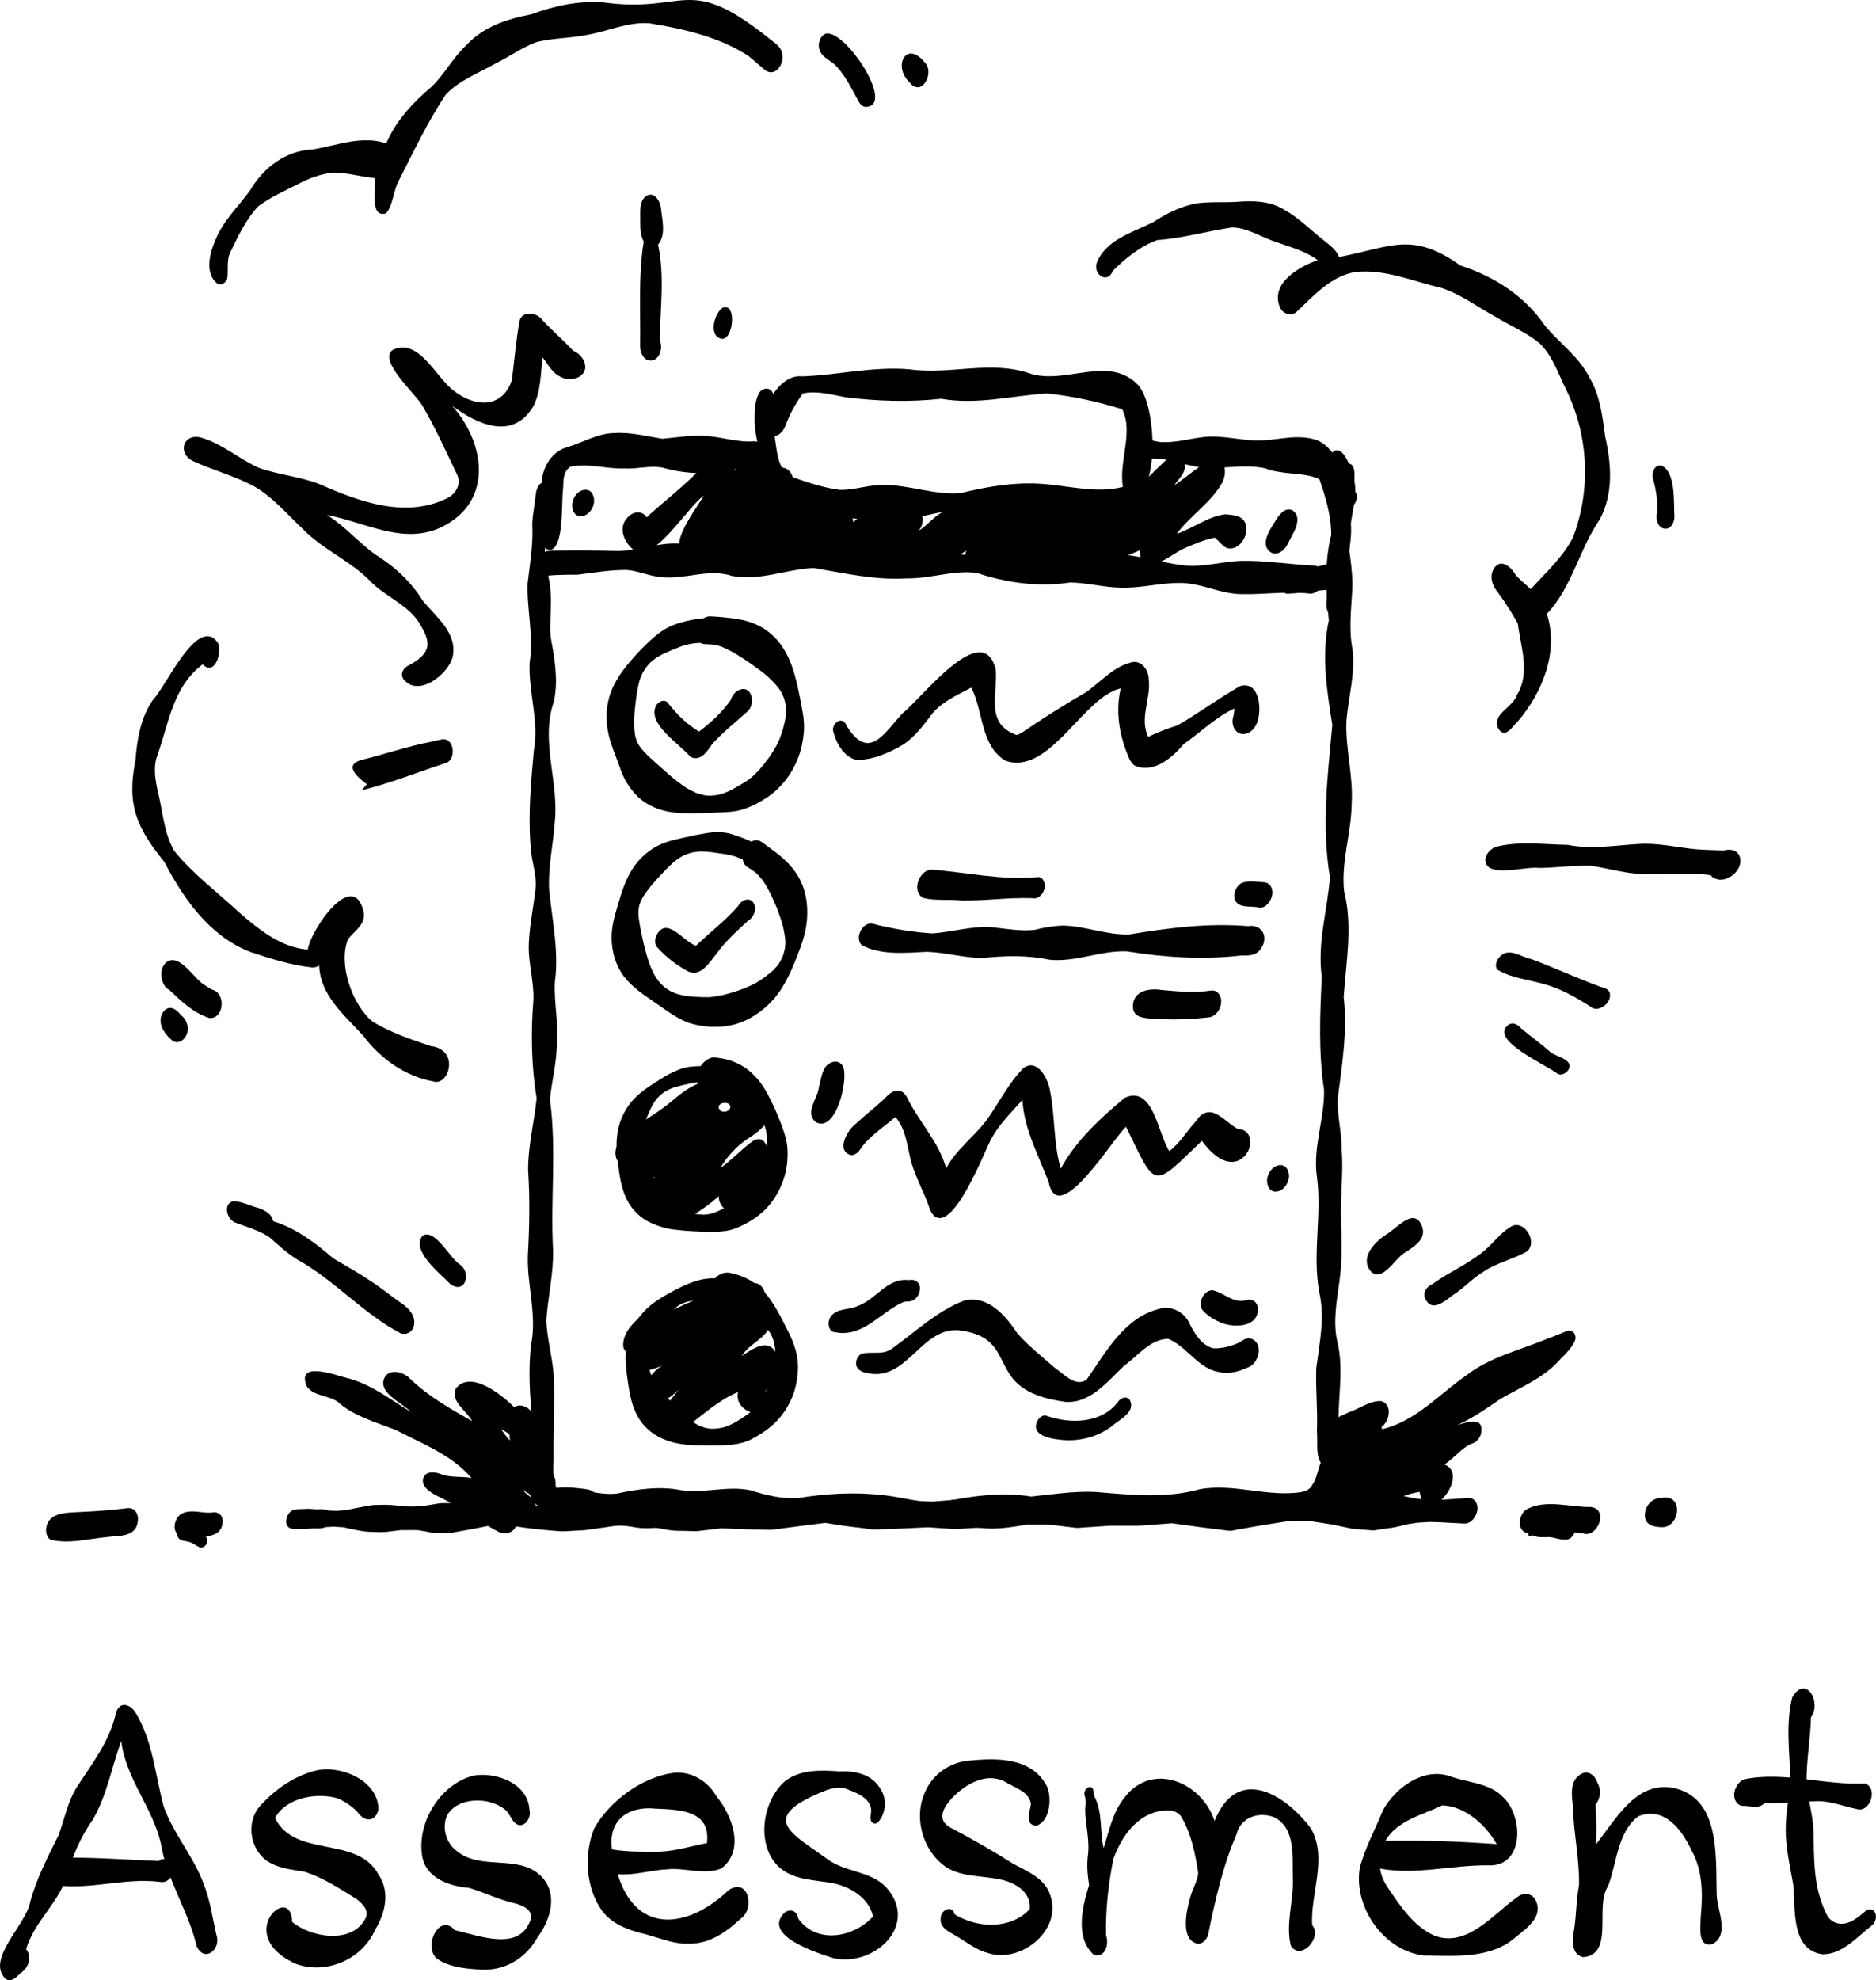 <?xml version="1.0" encoding="UTF-8"?>
<svg id="Layer_2" data-name="Layer 2" xmlns="http://www.w3.org/2000/svg" viewBox="0 0 204.55 215.87">
  <g id="Layer_2-2" data-name="Layer 2">
    <g id="_02_Icon" data-name=" 02 Icon">
      <g>
        <g>
          <path d="M63.79,166.59c-5.91.25-5.88-7.17-5.76-11.44-.23-2.87-.47-5.72-.12-8.59.64-3.21-.43-6.37-.36-9.59.18-3.16.24-6.29.03-9.45,0-2.62.66-5.19.93-7.78-.57-3.53-.65-7.17-.35-10.75.07-2.12-.63-4.18-.49-6.3.09-1.94.5-3.86.72-5.78.17-1.6-.49-3.12-.54-4.7-.28-3.48.05-7.1.36-10.41.59-3.21-.61-6.34-.46-9.55.46-2.91-.32-5.77-.22-8.68.24-1.97.56-3.92.52-5.92-.08-1.08.18-2.14.3-3.21.08-.67.11-1.62.87-1.87.79-.22,1.2.93,1.02,1.56-.19,1.96-.7,3.87-.84,5.84-.05,1.6.59,3.1.64,4.69.12,1.59-.14,3.19,0,4.79.43,2.32.84,4.62.37,6.97-1.56,4.42.61,8.86.06,13.36-.17,2.4-.72,4.77-.6,7.18.34,3.37,1.09,6.85.63,10.06-.12,2.3.44,4.58.21,6.89-.03,2.01-.55,3.95-.75,5.93.75,5.64.04,10.8.34,16.4.07,2.57-.56,5.1-.73,7.64.05,2.09.7,4.12.81,6.21.1,2.96-.06,5.91-.02,8.87-.02,1.07-.14,2.27.32,3.24,1.12-.15,2.22,0,3.34.15,2.08.32,2,4.38-.24,4.26v-.02Z"/>
          <path d="M135.56,64.77c-2.42.05-4.58-1.26-7-1.22-2.15,0-4.24.59-6.4.51-1.84-.03-3.64-.54-5.47-.56-3.49.52-6.88.05-10.21-1.05-2.57-.32-5.04.65-7.62.6-3.43.22-6.79-.57-10.14-1.13-2.98.13-5.87,1.44-8.89.87-2.55-.85-5.06.39-7.64.13-1.31-.07-2.65-.72-3.92-.79-1.78,0-3.54.3-5.3.52-1.37,0-2.76,0-4.07.21-.6-.09-.87-.76-.74-1.3.17-1.12,1.32-1.62,2.34-1.54,2.25-.03,4.49-.03,6.74.04,1.69.03,3.27-.53,4.92-.71,2.04-.32,4.07.23,6.1.06,3.62-1.1,7.17-.02,10.76.59,3.89-.23,7.79-1.11,11.7-.31,1.57.07,3.04.75,4.61.8,2.1.11,4.08-.71,6.18-.68,3-.04,5.89.91,8.91.62,3.16-.24,6.12,1.03,9.23,1.25,1.89.06,3.71-.46,5.6-.54,2.72-.07,5.42.41,8.13.52,1.61.31.93,3.17-.59,3.05-2.41-.28-4.81.1-7.22.06h-.01Z"/>
          <path d="M59.94,59.94c-1-.07-.95-1.35-.91-2.09.11-1.48-.04-2.95.08-4.42-.29-1.92.78-4.12,2.69-4.67,1.74-.5,3.34-1.53,5.2-1.55,1.76-.11,3.49.34,5.21.62,1.51-.13,3.01-.4,4.54-.32,1.79.07,3.52.71,5.32.61.78-.11,1.37.51,1.29,1.28-.07,1.77-1.94,1.57-3.22,1.76-2.6.61-5.29.56-7.86-.17-1.38-.29-2.79.17-4.19.08-1.96.07-3.97-.6-5.89-.19-.83.53-.77,1.52-.8,2.4-.23,1.32.18,6.57-1.49,6.68h.05l-.02-.02Z"/>
          <path d="M104.82,53.74c2.87-.71,5.87-1.21,8.85-.99,2.91.21,5.89,1.07,8.76.33-.46-2.86,1.19-5.93-.07-8.47-2.65-.83-5.47-1.44-8.24-1.72-3.85.26-7.62,1.26-11.5.58-3.51.38-6.98.27-10.48-.17-1.51-.29-3.08-.73-4.6-.41-.76,1.06-1.41,2.18-1.85,3.4-.18.56-.63,1.15-1.23,1.27.26,1.54.28,3.77,1.94,4.45,1.67.58,3.39,1.17,5.16,1.39,1.58.04,3.09-.55,4.68-.52,2.87-.07,5.72,1.16,8.58.86h0ZM96.14,56.91c-1.59,0-3.1-.59-4.69-.5-1.97.26-4.14.38-5.8-.91-.94-.78-1.59-1.92-1.93-3.08-.52-2.27-1.36-4.21-1.44-6.48,0-1.01-.02-2.1.45-3.02.33-.68,1.35-.79,1.57.03.72-1.06,1.83-2.08,3.16-1.92,3.97-.14,7.73-1.11,11.71-.77,4.45.63,8.81-1.03,13.14.46,3.89,1.26,8.56-2.09,11.78,1.25,2.02,2.2,2.45,11.76-.86,12.86-1.55.5-3.22.35-4.82.64-3.4.92-6.87,1.18-10.35.66-1.83.04-3.61-.66-5.44-.29-2.16.39-4.27,1.14-6.49,1.09v-.02Z"/>
          <path d="M146.59,55.04c-1.37-2.65-2.93-3.21-5.79-3.43-.97-.1-1.95-.2-2.87-.56-2.05-.43-4.11-.02-6.18-.03-1.96-.05-3.75-.93-5.7-1.04-.96-.03-1.99.26-2.88-.17h0c-.63-.4-.41-1.41.16-1.77,1.1-.62,2.35.17,3.52.16,2.02.04,3.77-.71,5.76-.6,1.43.06,2.82.35,4.09.41,2.34.13,4.74-.87,7.03.03,2.23,1.07,2.53,3.82,4.04,5.57.6.7-.39,2.29-1.18,1.46v-.03Z"/>
          <path d="M144.73,160.08c-1.49-.67-.99-2.69-1.14-4.02.1-2.31-.15-4.62-.07-6.92.36-2.79.96-5.52.32-8.3-.76-4.21.32-8.44-.26-12.64-.43-3.15.84-6.26.79-9.35-.62-4.12-.45-8.21-.25-12.35-.51-3.73.62-7.28.89-10.87-.93-5.54-.25-11.07.26-16.6-.6-3.81-1.21-7.58-.38-11.41-.29-3.13-.53-6.2.26-9.29.02-2.12-.65-4.25-1.34-6.24-.5-.8-1.43-1.25-1.86-2.1-.57-1.19.36-2.61,1.71-1.45,3.25,2.04,2.85,6.33,3.25,9.68.19,1.99.61,3.95.54,5.95-.11,2.2-.41,4.4.02,6.6.34,2.53-.45,5.26-.66,7.73-.15,3.04.76,6.04.57,9.09-.03,3.22-1.18,6.37-.82,9.58.95,3.79.21,7.72-.05,11.51.42,3.7-.18,7.51-.66,11.13-.05,1.85.46,3.68.44,5.54.21,2.64-.18,5.25-.08,7.89.11,2.18.13,4.37-.18,6.54-.29,2.09-.68,4.26-.25,6.33.8,3.09.07,6.24.17,9.37-.08,1.41.85,4.77-1.24,4.62l.02-.02Z"/>
          <path d="M145.51,67.27c-1.41-.37-.7-2.24-.74-3.29.1-2.71.19-5.44,1.05-8.04.17-1.31.17-2.61.21-3.93.02-.49.06-1.05.48-1.38,2.33-.92.47,4.54.62,5.66.24,2.57-.13,5.1-.51,7.63-.31,1,.33,3.19-1.1,3.34h0Z"/>
          <path d="M146.41,62.82c-.36-.18-.28-.65-.16-.96.4-1.65-.35-3.25.01-4.92-.24-2.17-.05-4.55-1.11-6.52-.15-.3-.15-.69,0-.98,1.15-1.32,2.12,1.4,2.3,2.29.73,1.72.05,3.62-.16,5.33.11,1.27-.11,2.54-.31,3.77,0,.48.18,2.19-.59,1.99h.02Z"/>
          <path d="M140.27,64.72c-.62-.19-.85-.97-.72-1.56.31-1.32,2.02-.98,3.04-1.25,1.41.03,4.01-1.5,4.49.53.28,1.5-.77,1.79-2.01,1.84-1.61.06-3.22.42-4.8.44Z"/>
          <path d="M106.97,166.57c-1.62-.14-3.17-.61-4.77-.89-2.2-.09-4.33.7-6.52.74-3.04.14-6.03-.76-9-1.25-2.25-.13-4.3.97-6.51,1.01-1.92.07-3.72-.76-5.64-.77-2.66.39-5.36.49-7.91-.48-1.75-.45-3.54.1-5.27-.25-1.26-.02-1.57-1.38-.58-2.12.31-.24,1.02-.11,1.32-.13,1.74-.07,3.43.59,5.18.38,2.24-.48,4.68-.83,6.95-.37,2.54.4,5.09-.53,7.62.02,1.69.53,3.37.95,5.17.85,3.07-.51,6.24-.68,9.34-.32,2.07.23,4.1.87,6.19.78,3.27-.66,6.56-1.17,9.89-.63,2.34-.24,4.68-.62,7.04-.5,3.81.31,7.61.74,11.35-.3,3.76-.69,7.48.94,11.25.28.42-.13.84-.35,1.02-.76.84-1.14.55-3.22,2.16-3.58,1.8.04,1.05,2.6.78,3.72-.79,2.93-3.54,4.12-6.37,3.81-3.43-.02-6.87.22-10.23-.67-4.01-.9-8,.66-12,.97-1.8.08-3.6.1-5.4.08-1.67.27-3.37.58-5.06.37h0Z"/>
          <path d="M69.22,166.49c-2.2-.46-4.38.07-6.6.07-1.15.25-2.07-.34-1.34-1.52.53-.72,1.49-.54,2.26-.53,1.06,0,2.12-.07,3.16.17,2.89-.52,5.6-1.04,8.55-.82,1.07.1,3.33-.92,3.3.83-.13,1.73-2.15,1.24-3.36,1.4-1.98.15-3.99.74-5.98.4h.01Z"/>
          <path d="M93.9,62.07c-.06-.21-.1-.41-.09-.62-1.23,1.01-2.88.68-2.65-1.15-1.02.34-3.3,2.76-3.63.62-.84.53-1.28.87-2.01,1.29-.91.47-1.83-.37-1.74-1.33-.63.41-1.21.9-1.84,1.29-1.04.49-1.86-.67-1.52-1.63-1.42,1.3-2.69.8-2.04-1.17-.85.73-2.58,2.92-3.33.97-2.79-.29,1.09-5.17,1.69-6.31-1.71,1.15-5.34,7.24-7.49,6.04-1.17-.83-1.96-2.55-.78-3.7.54-.6,1.57-.77,2.03.03,1.96-1.81,4.1-3.4,5.93-5.35,1.07-1.3,3.66-2.38,3.66.22,1.15-1.1,4.01-2.49,4.08.15,1.38-1.17,2.7.18,2.2,1.71.15,0,.31.03.47.06.73.14,1.04.87,1.06,1.56,1.21-.79,3.18-.34,2.4,1.39,1-.73,2.68-.79,2.73.79,1.1-.92,3.66-3.2,4.31-.73.72-.27,1.52-.23,2.26-.43,1.29-.25,1.22,1.51.5,2.12,1.31-.7,2.72-3.09,4.34-1.98.46-.29,1.04-.75,1.58-.41.47.31.14,1.09-.26,1.29-.36.16-.75.22-1.09.44-.41,1.17-1.84,1.45-2.65,2.31-.61.65-2.2,1.62-2.41.15-1.32.74-2.45,1.69-3.72,2.49-.55.57-1.67.92-1.96-.1h-.03Z"/>
          <path d="M99.46,61.92c-1.51-1.77,1.44-3.25,2.54-4.31,1.13-.63,3.32-3.83,4.58-2.61.78-.72,2.45-1.23,2.73.2.91-.37,1.81-1.6,2.85-.97.66.42.75,1.35.49,2.06,1.59-.62,3.06-1.5,4.56-2.31.85-.61,1.9.19,1.82,1.17.96-.56,1.91-1.13,2.85-1.71.54-.33,1.26-.28,1.57.33,1.2-1.19,2.39-2.41,3.63-3.56.36-.33.72-.52,1.21-.51.48,0,.8.43.87.87.21.97-.66,1.61-1.12,2.34,1.31-.89,2.41-1.92,3.79-2.66,1.72-.65,2.05,1.07,1.46,2.32-1.2,2.21-3.49,3.6-4.98,5.62,1.8-.6,3.46-1.94,5.32-2.12.82.07,1.92.13,2.19,1.07.28.95-.23,2.09-1.11,2.52-.37.17-.86.2-1.19-.06-.4-.29-.68-.68-1.06-.99-1.14.21-2.23.7-3.3,1.15-1.49.62-4.78,3.69-4.89.23-.84.36-1.68.71-2.49,1.12-.84.74-2.17,1.11-2.5-.31-.98.19-3.36,1.63-3.32-.25-.99.67-5.46,2.81-5.28.37-1.31.69-6.33,2.08-5.32-.88-1.24.62-2.91,3.07-4.23,1.41-.48.35-1.09.9-1.7.48h.03Z"/>
          <path d="M138.65,60.26c-1.34-.76-.27-2.41.32-3.32.39-.65,1.01-1.68,1.92-1.33,1.32.88.02,2.62-.47,3.66-.31.64-1.03,1.33-1.78.99h0Z"/>
          <path d="M62.41,54.79c.13-.7.7-1.4,1.45-1.4s1.01.89.89,1.49c-.13.7-.7,1.4-1.45,1.4s-1.01-.89-.89-1.49Z"/>
          <path d="M77.58,86.73c.24-.02.47-.04.7-.08.16-.04.32-.08.49-.13.32-.11.62-.24.93-.38.63-.34,1.25-.7,1.84-1.09.18-.14.36-.28.53-.42.25-.24.5-.48.73-.73.38-.44.73-.88,1.07-1.35.28-.4.53-.81.77-1.23.13-.25.25-.5.36-.76.14-.36.25-.73.37-1.1.1-.34.18-.68.25-1.04.04-.25.07-.5.08-.75v-.5c-.02-.16-.04-.32-.06-.47-.05-.21-.1-.42-.17-.63-.07-.17-.14-.33-.22-.5-.13-.23-.27-.45-.43-.66-.35-.42-.73-.81-1.13-1.18-1.1-.92-2.29-1.73-3.47-2.45-.51-.3-1.02-.57-1.57-.79-.25-.08-.49-.15-.74-.2-.37-.05-.74-.07-1.01-.07-.21,0-.39-.05-.54-.15-.36.02-.72.06-1.09.12-.29.06-.56.13-.85.22-.74.27-1.49.58-2.2.92-.23.12-.45.25-.66.38-.21.15-.4.3-.49.37-.14.12-.27.25-.39.39-.08.09-.16.19-.23.29-.14.2-.27.4-.39.62-.05.1-.1.21-.15.31-.06.17-.12.33-.18.5-.09.33-.16.67-.23,1.01-.16,1-.29,2-.35,3.01-.01.42-.01.83.01,1.25.02.23.06.46.09.7.05.2.1.4.17.59.04.09.08.19.12.28.1.17.2.32.31.48.43.54.94,1.01,1.45,1.47,1.16,1.02,2.29,2.12,3.61,2.95.36.2.72.39,1.03.52.3.1.61.18.92.25.24.03.48.04.73.04h0ZM71.71,88.16c-.66-.25-1.27-.56-1.82-1.01-.62-.51-1.11-1.11-1.53-1.79-.39-.62-.65-1.33-.89-2.02-.27-.75-.57-1.48-.82-2.23-.53-1.58-.69-3.22-.29-4.85.38-1.56,1.26-2.86,2.28-4.07.66-.79,1.37-1.53,2.11-2.23.67-.63,1.41-1.25,2.25-1.64.76-.36,1.57-.57,2.4-.74.43-.09.87-.15,1.31-.18.22-.14.48-.22.75-.21,1,.05,2.01.14,2.99.3,1.32.22,2.54.7,3.57,1.57,1.08.91,1.83,2.18,2.3,3.49.52,1.44.8,2.98,1.09,4.48.11.55.2,1.11.24,1.68.06.86-.04,1.7-.22,2.54-.4,1.85-1.35,3.54-2.73,4.84-.67.63-1.46,1.13-2.28,1.55-.6.3-1.19.55-1.85.71-.64.15-1.32.19-1.98.21-1.01.04-2.02.09-2.91.1h-.48c-1.18,0-2.37-.09-3.49-.5h0Z"/>
          <path d="M75.28,82.5c-1.14-1.38-4.74-3.56-3.75-5.57.24-.47.98-.79,1.33-.26h0c.93,1.18,2.04,2.3,3.36,3.08,1.28-.97,2.51-2.1,3.44-3.42.12-.41.38-.79.74-1.02,1.54-.87,2.09,1.37,1.09,2.26-1.3,1.17-2.67,2.24-3.84,3.55-.53.78-1.31,1.97-2.37,1.38h0Z"/>
          <path d="M77.2,108.72c.53-.05,1.04-.13,1.57-.24.76-.18,1.5-.41,2.23-.68.49-.19.96-.4,1.43-.65.29-.17.56-.35.83-.54.35-.26.69-.53,1.02-.81.15-.16.3-.32.45-.49.07-.09.13-.18.2-.27.07-.11.13-.22.2-.33.09-.19.18-.39.26-.58.03-.1.06-.2.09-.3.04-.16.07-.32.11-.48.02-.2.04-.4.05-.6,0-.13-.01-.26-.02-.4-.06-.42-.13-.84-.22-1.26-.16-.62-.36-1.22-.56-1.75-.02-.04-.03-.08-.05-.12v-.03c-.35-.84-.71-1.68-1.15-2.47-.2-.35-.42-.68-.68-1-.17-.2-.35-.39-.54-.57-.3-.24-.62-.45-.9-.61-.31-.2-.48-.51-.53-.85-.26-.11-.52-.21-.78-.31-.37-.11-.74-.2-1.13-.27-.51-.06-1.02-.14-1.41-.2-.44-.06-.87-.09-1.31-.09-.31.02-.62.06-.93.12-.17.05-.34.1-.51.16-.2.08-.4.17-.57.26-.22.13-.43.27-.63.41-.22.18-.43.36-.63.55-.72.69-1.39,1.42-2.04,2.17-.25.31-.49.63-.73.95-.14.23-.28.45-.4.69-.06.14-.12.27-.17.41-.02.06-.04.12-.05.18-.02.12-.05.23-.07.35-.01.14-.02.28-.02.42,0,.21.02.42.04.62.13.96.34,1.9.5,2.61.2.84.42,1.67.71,2.48.15.36.31.7.48,1.05.15.24.3.47.46.7.19.23.4.44.62.64.22.17.45.32.69.46.25.12.49.22.75.31.31.09.63.15.94.21.8.09,1.61.15,2.41.13v.02ZM77.7,111.95c-.73-.04-1.49-.14-2.2-.33-1.43-.39-2.65-1.34-3.85-2.17-1.06-.73-2.15-1.43-3.06-2.36-.42-.42-.8-.92-1.07-1.45-.51-.94-.74-1.93-.82-2.98-.11-1.43.32-2.84.72-4.19.44-1.48.91-2.93,1.84-4.18.9-1.2,2.12-2.1,3.55-2.54.65-.2,1.32-.34,1.98-.49.77-.18,1.54-.33,2.31-.45.63-.1,1.28-.11,1.91-.05.44.05.87.2,1.29.34.48.16.96.34,1.41.55.07.03.14.07.21.1.34-.19.73-.24,1.1.02.53.36,1.02.75,1.54,1.13.91.68,1.76,1.5,2.37,2.47.93,1.48,1.21,3.26,1.05,4.98-.13,1.48-.66,2.89-1.21,4.25-.65,1.6-1.38,3.21-2.56,4.48-1.13,1.22-2.6,2.21-4.23,2.62-.62.15-1.25.24-1.89.24-.13,0-.25,0-.38-.01v.02Z"/>
          <path d="M75.13,105.95c-1.31-.68-2.54-1.63-3.51-2.73-.27-.34-.21-.89-.04-1.26,1.11-2.16,2.94.69,4.3,1.14,1.52-1.46,3.21-2.73,4.6-4.33.27-.54,1.05-1,1.57-.49.57.63.2,1.71-.5,2.1-1.22,1.13-2.47,2.24-3.44,3.61-.73.87-1.64,2.47-2.97,1.95h0Z"/>
          <path d="M76.58,132.42c.24,0,.48-.03.72-.07.19-.04.37-.09.56-.15.35-.13.68-.28,1.01-.45.47-.25.93-.51,1.37-.8.17-.13.34-.26.5-.4.17-.16.34-.33.5-.5.29-.34.57-.7.83-1.07.21-.32.41-.64.6-.97.14-.27.27-.54.39-.82.09-.23.17-.46.24-.7.09-.35.16-.71.22-1.07.05-.32.08-.64.1-.96v-.56c-.02-.21-.05-.41-.09-.62-.04-.16-.08-.31-.13-.47-.07-.2-.16-.39-.26-.57-.09-.15-.18-.29-.29-.44-.16-.21-.34-.39-.53-.58-.23-.2-.47-.37-.73-.53-.64-.37-1.29-.68-1.97-.95-.85-.3-1.72-.57-2.39-.71-.1-.01-.2-.03-.3-.05-.36-.06-.66-.39-.8-.71-.04-.09-.07-.18-.1-.28-.18.02-.36.04-.54.07-.7.15-1.41.3-2.09.52-.21.08-.41.16-.61.26-.12.06-.24.13-.35.2-.15.1-.28.21-.42.32-.12.11-.24.23-.35.35-.1.12-.19.24-.28.36-.08.13-.16.25-.24.38-.21.43-.42.86-.6,1.3-.23.6-.44,1.21-.63,1.83-.09.34-.17.68-.24,1.02-.02.19-.05.37-.06.56v.46c.02.13.04.26.06.38.02.08.04.15.06.22.08.2.17.4.27.59.27.45.57.87.76,1.12.87,1.1,1.75,2.23,2.79,3.19.28.23.57.45.88.65.28.16.56.3.86.42.19.06.38.11.58.15.23.03.47.05.7.06v.02ZM75.69,134.23c-.7-.04-1.4-.1-2.1-.18-.89-.09-1.76-.36-2.57-.72-1.13-.49-2.1-1.42-2.65-2.52-.48-.95-.71-1.97-.86-3.03-.14-1.07-.32-2.18-.28-3.27.05-1.44.46-2.81,1.3-3.99.59-.84,1.36-1.48,2.21-2.05,1-.67,2.03-1.36,3.15-1.82.56-.23,1.11-.36,1.72-.4.26-.02.52-.03.79-.04.09-.14.19-.27.31-.38.32-.32.8-.61,1.28-.55,1.07.11,2.07.38,3,.95.64.39,1.2.91,1.69,1.49.41.49.74,1.03,1.04,1.59.59,1.09,1.09,2.26,1.53,3.42.18.49.34.99.46,1.5.18.75.19,1.5.14,2.27-.11,1.66-.75,3.3-1.77,4.62-1,1.3-2.41,2.21-3.92,2.8-.57.22-1.18.3-1.79.35-.27.02-.54.03-.81.03-.63,0-1.26-.04-1.88-.08h.01Z"/>
          <path d="M77.68,155.74c.2,0,.4,0,.57-.02.2-.03.4-.07.6-.11.17-.05.34-.11.51-.17.28-.12.56-.26.83-.4.43-.26.86-.54,1.27-.82.15-.12.3-.24.44-.37.14-.15.28-.29.42-.45.24-.29.47-.6.68-.91.22-.34.43-.69.62-1.05.17-.34.32-.69.46-1.05.09-.27.17-.55.24-.83.09-.44.14-.89.19-1.34.02-.34.03-.67.02-1.01-.02-.23-.05-.45-.09-.68-.05-.2-.1-.39-.16-.58-.08-.21-.18-.42-.29-.62-.13-.21-.28-.41-.44-.6-.19-.19-.38-.37-.59-.54-.32-.23-.66-.43-1.01-.61-.11-.05-.23-.11-.34-.16-.64-.28-1.3-.49-1.97-.67h0s-.09-.02-.13-.03c-.4-.1-.81-.19-1.21-.26h-.02c-.5-.08-.8-.41-.94-.82-.43.02-.87.06-1.29.09-.34.03-.67.08-1,.15-.22.06-.43.13-.65.21-.16.07-.31.14-.46.23s-.29.18-.42.28c-.13.11-.25.21-.38.32-.11.12-.22.24-.33.36-.06.08-.12.16-.17.24-.2.31-.38.62-.54.95-.29.6-.55,1.21-.79,1.83-.14.41-.27.83-.38,1.25-.06.29-.11.58-.14.88,0,.16-.01.32-.01.49.01.15.03.29.05.43.04.16.09.32.15.47.09.2.19.39.29.58.5.78,1.09,1.49,1.7,2.18.71.8,1.43,1.59,2.27,2.24.32.21.64.41.99.59.23.1.46.18.71.25.24.05.47.08.71.1l.03-.02ZM73.32,157.21c-1.55-.4-2.92-1.3-3.73-2.7-.59-1.02-.86-2.13-1.04-3.29-.16-1.05-.32-2.11-.34-3.16-.03-2.32,1.12-4.55,2.95-5.95.76-.57,1.6-1.04,2.44-1.48,1.21-.64,2.51-1.2,3.89-1.28h.47c.4-.42.94-.68,1.53-.61h.02c.06,0,.11.02.16.04.65.13,1.25.34,1.85.64.59.29,1.1.73,1.57,1.18.71.67,1.23,1.52,1.71,2.36.43.75.81,1.53,1.2,2.31.46.93.83,1.92.96,2.96.11.87.02,1.79-.15,2.64-.17.87-.51,1.71-.95,2.47-.4.71-.92,1.36-1.52,1.91-.71.66-1.52,1.17-2.37,1.62-1.3.7-2.89.7-4.34.71h-.68c-1.23,0-2.45-.05-3.64-.36h0Z"/>
          <path d="M73.44,142.77c.77-.38,1.56-.74,2.35-1.07.04-.11.08-.22.13-.33-.91.32-1.79.72-2.48,1.4h0ZM72.81,156.34c-2.43-.86.35-3.67,1.17-4.85-3.31,3.42-5.21-.45-1.72-2.68-.72.43-1.58.48-2.34.82-.3.11-.6-.07-.74-.33-.36-.67.18-1.37.64-1.85-.73.12-1.74.28-1.87-.72-.07-2.01,2.13-3.37,3.53-4.53,1.07-.7,2.32-1.07,3.34-1.87.77-.61,3.05-1.66,2.93.13.94-.61,2.54-1.71,2.55.15.82-.29,1.84-1.2,2.65-.46.73.74.51,1.73.02,2.54,1.05.18,1.25,1.61.72,2.38-.76,1.09-2.1,1.57-2.81,2.75,1.06-.71,2.85-2.01,3.7-.37.76,1.47-.28,3.01-1.12,4.2.49.93-.32,2.5-1.45,2.3-1.02-.18-1.79-1.17-1.54-2.2-2.09.86-3.79,2.44-5.57,3.78-.6.45-1.31.9-2.09.8h0Z"/>
          <path d="M78.43,120.47c-.11.15-.1.33.02.47.02.03.05.06.07.09.11.12.28.16.43.16h.09c.2-.02.39-.12.51-.28.1-.14.12-.32.02-.46-.09-.12-.24-.2-.39-.21h-.14s-.04-.01-.06-.01c-.21,0-.43.08-.56.26v-.02ZM72.72,133.15c-.32-.32-.38-.77-.37-1.2,0-.45.16-.84.37-1.2-1.92.71-2.75-1.23-1.29-2.45-1.36.63-2.77.73-2.26-1.23-1.87.79-2.73-1.58-1.47-2.77,1.54-1.75,3.71-2.71,5.47-4.2,1.39-1.19,3.11-2.52,5.06-2.27,1.06-.5,2.9-.79,2.17.99.01,0,.02-.02.04-.03h0c.79-.61,1.81.19,1.66,1.1.46-.29,1.14-.21,1.48.23,1.3,1.67-.79,3.23-2.1,4.04-1.2.84-2.19,1.89-2.93,3.16,1.27-.88,2.3-2.06,3.56-2.95h0c.38-.22.86-.31,1.19.06,1.17,1.5-.38,3.38-1.09,4.76.6,1.14-.26,2.93-1.62,2.93-1.14.25-2.23-.52-2.23-1.73-1.05,1.01-2.29,1.74-3.5,2.54-.39.27-.88.52-1.36.52-.28,0-.55-.09-.78-.31h0Z"/>
          <path d="M123.88,83.54c-.49-.21-.73-.76-.91-1.21-.95-2.31-1.35-4.84-.77-7.3-.21.07-.42.14-.64.21-.07.03-.14.07-.14.07-3.77,1.68-7.23,9.12-11.76,7.63-2.78-1.63-2.42-5.43-3.76-7.98-1.45.76-3.05,1.48-4.16,2.72-.96,1.26-1.92,2.59-3.25,3.48-1.53.9-3.32,1.71-5.12,1.68-1.39-.33-2.29-1.96-2.55-3.27-.01-.49.41-1.08.93-1.01.36.05.52.45.64.69,2.42,3.81,4.11.5,6.07-1.54,1.99-1.52,8.69-10.39,10.11-4.73.23,2.42-1.05,5.52,1.69,6.89.23.08.49.3.74.23.7-.38,1.34-.86,2.01-1.3,1.79-1.18,3.62-2.3,5.47-3.38,1.48-1.06,2.88-2.66,4.66-3.15,1.18-.49,2.09.66,2.11,1.76.27,2.11-1.04,4.25-.06,6.29,1.03-.48,2.06-.9,3.16-1.23,2.36-1.34,4.56-3,6.87-4.3,1.92-.53,2.28,1.96,2.02,3.33-.08.83-.66,1.78-1.55,1.89-.96.12-1.46-.93-1.26-1.75.1-.34.14-.68.16-1.03-2.08.97-3.66,2.59-5.52,3.88-1.22,1.44-3.15,3.15-5.16,2.42h-.03Z"/>
          <path d="M114.42,104.62c-2.55-.52-4.8-.44-7.38-.18-2.05-.05-3.97-.62-5.99-.68-2.35.11-4.96.4-7.1-.73-.76-.78.02-2.41,1.07-2.37,2.16.57,4.39.95,6.63,1.09,2.21-.14,4.4-.86,6.61-.66,1.65.18,2.96.43,4.55.28,1.02-.27,2.06-.44,3.11-.47,2.45.05,4.78,1.06,7.23.96,4.28-.71,8.59-1.26,12.93-.9,1.61-.25,2.27,1.29,1.37,2.5-.51.77-1.39.7-2.2.71-4.14.47-8.29.2-12.39-.46-2.86-.11-5.6,1.21-8.45.91h.01Z"/>
          <path d="M104.83,98.16c-1.38-.15-2.82.06-4.16-.27-1.3-.71-.5-2.91.8-3.1,3.85.29,7.7,1.19,11.58.83.68-.13.95.67.85,1.19-.11.57-.64,1.25-1.3,1.1-2.6-.1-5.18.3-7.77.25Z"/>
          <path d="M126.05,111.08c-.88-.1-2.32.02-2.51-1.12-.2-1.87,1.64-2.29,3.12-2.04,1.79.16,3.59.33,5.38.06.75-.1,1.16.64,1.11,1.3-.05.71-.57,1.53-1.34,1.62-1.91.22-3.85.29-5.77.17h.01Z"/>
          <path d="M137.32,98.94c-.87-.23-2.3.14-2.68-.88-.22-.65.12-1.4.68-1.77.8-.37,1.7-.14,2.54-.11.71.08.98.79.85,1.42-.12.61-.68,1.41-1.39,1.34Z"/>
          <path d="M101.83,132.51c-.39-.36-.53-.95-.7-1.44-.47-1.16-1-2.21-1.42-3.38-.83-1.94-.65-4.29-2.08-5.93-1.33,1.17-2.95,2.13-3.92,3.65-.21.29-.55.52-.93.51-1.64-.47-.43-2.67.47-3.36,1-.94,2.09-1.77,3.09-2.7.45-.44.93-1.02,1.61-.98.44.03.7.35.92.69,1.29,2.69,3.48,4.87,4.3,7.79h0c1.03-1.98,3.01-3.43,4.34-5.17,1.39-1.9,2.41-4.05,4.06-5.74,1.49-1.13,2.65,1.04,2.89,2.3.6,2.84.37,5.83,1.2,8.64,1.66-3.07,4.33-5.51,6.98-7.72,3.12-1.45,3.65,4.08,4.86,5.81,1.22-.91,1.95-2.28,3-3.36.36-.7,1.21-1.11,1.96-.75.92.4,1.61,1.21,2.49,1.69h0c3.23.14.31,7.09-3.9,1.3-5.47,5.26-4.94,5.32-8.27-1.53-1.34,1.13-7.4,11.21-8.44,6.03-1.11-2.95-2.67-5.74-2.86-8.96-1.24,1.41-2.63,2.73-3.49,4.43-.76,1.47-4.08,10.09-6.19,8.18h.03Z"/>
          <path d="M88.95,122.32c-1.25-1.04.2-2.54.33-3.77.18-.69.27-1.39.6-2.04.41-.77,1.57-1.17,2.04-.24.63,1.37-.77,7.28-2.97,6.05Z"/>
          <path d="M138.18,128.41c.14-.69.7-1.4,1.45-1.4s1.01.89.89,1.49c-.14.69-.7,1.4-1.45,1.4s-1.01-.89-.89-1.49h0Z"/>
          <path d="M116.04,152.8c-9.11-1.26-4.54-6.85-11.35-7.77-4.14-.5-5.69,5.41-9.88,4.7-.52-.08-1.12-.21-1.38-.72-.25-.48.05-1.26.55-1.45,1.1-.26,2.37.2,3.35-.6,2.51-1.8,4.87-4.07,7.78-5.17,2.6-.65,4.53,1.61,5.82,3.56,1.19,1.35,2.61,2.47,3.96,3.66.98.66,2.4,2.31,3.61,1.36,2.1-2.99,4.1-6.77,7.94-7.7,1.21-.36,2.51.28,3.12,1.34.62,1.23,1.37,2.63,2.73,2.97.99.04,1.96-.23,2.83-.63.38-.25.8-.55,1.28-.42,1.47.47.86,2.8-.4,3.16-.93.44-2.04.72-3.06.48-2.3-.36-3.48-2.76-5.56-3.62-1.94,0-3.35,1.88-4.83,2.95-1.82,1.71-3.73,4.19-6.5,3.91h0Z"/>
          <path d="M91.1,145.23c-.8.02-.92-1.14-.54-1.68.66-.99,2.05-.72,3.03-1.21,1.98-.74,3.17-3.08,5.51-2.79.69-.17,1.28.29,1.2,1.02-.05.64-.53,1.28-1.21,1.3-.22,0-.51.04-.59.07-2.47,1.06-4.37,3.88-7.4,3.29h0Z"/>
          <path d="M115.19,156.9c-.92-.15-2.59-.5-2.18-1.77.13-.41.5-.85.97-.83,2.71.97,6.23.92,8.04-1.64.32-.33.87-.47,1.17-.04.69,1.34-1.21,2.16-2,2.88-1.7,1.28-3.93,1.74-6.01,1.39h0Z"/>
          <path d="M133.36,144.27c-.83-.31-1.68-.79-2.25-1.46-.52-.79.12-2.18,1.11-2.16,1.35.31,2.31,1.54,3.77,1.06.66-.17,1.14.32,1.17.96.05,1.95-2.4,2.08-3.79,1.6h0Z"/>
          <path d="M48.87,167.11c-.18,0-.35,0-.53,0-.36,0-.71-.02-1.06-.03-.31,0-.63-.1-.94-.15-.28-.04-.57-.09-.86-.14-.58,0-1.15,0-1.73,0-.52.06-1.04.12-1.56.19-.49.06-.98.03-1.48.02-1.1,0-2.19-.28-3.26-.51-.36-.02-.71-.05-1.07-.07-.29.02-.59.03-.88.05h0c-.39.17-.85.15-1.27.15h-.11s-.08,0-.12,0c-.39.04-.75.05-1.14.05h-.32c-.23,0-.46,0-.68-.02-1.15-.14-.64-2.02.34-2.11h0c.25-.04.52-.02.78-.04.36-.02.72-.04,1.08,0,.12,0,.24.02.36.03h.03c.43,0,.95-.07,1.35.13h.01c.29.02.58.02.87.04l1.09-.09c.66-.14,1.33-.28,2-.39.35-.06.7-.15,1.06-.16.35,0,.7-.02,1.05-.02s.68,0,1.03.04c.34.04.68.07,1.02.11.65.07,1.32.03,1.98.02.62-.1,1.25-.21,1.87-.31.23-.04.48-.04.73-.04h.35c.32-.02.67-.06,1-.04.24.02.49.08.72.12.36.06.71.12,1.07.18.66.11,1.31.25,1.97.38.65.02,1.31.04,1.96.07,1.06-.17,2.11-.33,3.17-.46.55-.07,1.11-.12,1.66-.18.49-.05,1.02-.15,1.51-.13.55.02,1.11.04,1.66.06.57.02,1.12.09,1.68.16,1.11.14,2.21.3,3.31.46.85-.09,1.7-.18,2.54-.27.39-.04.79-.15,1.18-.22.5-.09.99-.19,1.48-.28.19,0,.39-.02.58-.02s.38,0,.58-.02c.48-.02.96-.04,1.44-.05.45-.02.9.07,1.34.12.47.05.94.1,1.41.15.9-.05,1.81-.1,2.71-.14.5-.02.99-.04,1.48-.05.2,0,.39-.02.59-.02.25,0,.53-.05.77-.02,1.87.23,3.74.45,5.61.67.95-.15,1.91-.3,2.86-.44.49-.08.99-.13,1.48-.2.45-.06.93-.17,1.38-.16,1.89.04,3.79.09,5.68.16.76-.06,1.51-.12,2.27-.18.36-.03.7-.05,1.05-.04.46.02.93.04,1.39.06.37.02.74.03,1.11.05.41.02.82.1,1.23.16.74.12,1.48.24,2.22.36,1.45-.11,2.91-.2,4.35-.38.69-.09,1.37-.18,2.06-.27.36-.05.69-.08,1.06-.06.38.02.75.04,1.13.06.66.04,1.32.07,1.98.11.38.02.77,0,1.15,0h2.3c.36,0,.73.05,1.09.07.7.04,1.41.09,2.11.13,1.67-.24,3.34-.49,5.01-.71.39-.05.79-.11,1.18-.16.18-.04.35-.05.53-.04.25.02.51.08.75.12.77.13,1.54.27,2.31.4.89.13,1.78.27,2.66.41h2.65c.81-.13,1.62-.26,2.43-.39.66-.14,1.31-.27,1.97-.41.75-.16,1.51-.2,2.27-.27.18-.02.36-.03.53-.03.17.02.35.04.52.07.34.05.69.09,1.03.14.67.09,1.32.26,1.98.41.32.04.64.08.96.13.47.06.95.07,1.42.09.69-.02,1.37-.05,2.06-.11.54-.05,1.09-.06,1.63-.11.72-.06,1.09.62,1.02,1.26-.07.71-.67,1.58-1.47,1.52-.46-.04-.93-.04-1.39-.07-.76-.05-1.51-.09-2.26-.1-.38.02-.76.04-1.15.06-.44.03-.88.12-1.32.18-.6.14-1.21.32-1.81.4-.36.05-.72.1-1.08.15-.34.05-.71.15-1.05.12-.38-.03-.75-.06-1.13-.09-.35-.03-.72-.03-1.07-.1-.72-.15-1.44-.3-2.16-.45-.75-.12-1.51-.24-2.26-.35h-1.39c-.43,0-.86,0-1.28.02-1.06.17-2.13.33-3.19.51-.47.09-.95.17-1.41.25-.29.05-.57.1-.85.15-.25.05-.54.14-.8.11-2.08-.25-4.16-.52-6.24-.82-1.09.08-2.17.17-3.25.25-.36.03-.73.02-1.09.02h-.51c-.63,0-1.27,0-1.9,0-.85.06-1.7.11-2.55.17-.2.02-.39.03-.58.04-.16.02-.32.02-.48.03-.47-.06-.94-.11-1.41-.17-.85-.1-1.7-.22-2.55-.27-.94-.07-1.88-.13-2.83-.19-.73.13-1.47.25-2.2.38l-1.12.19c-.19,0-.38.02-.56.03-.29.02-.57.03-.85.05-.72.04-1.45.12-2.17.08-.85-.06-1.7-.11-2.55-.17-1.9.1-3.8.18-5.7.24-.44.02-.89-.08-1.33-.14-.47-.06-.95-.11-1.43-.17-.92-.11-1.82-.27-2.74-.41-1.94.24-3.88.49-5.82.75h-.48c-.29,0-.59-.02-.88-.02-.49,0-.98-.02-1.47-.04-.9-.02-1.8-.06-2.71-.1-.67.08-1.34.16-2.02.24-.26.03-.52.08-.79.07-.38,0-.77-.02-1.14-.03-.63,0-1.26,0-1.88-.11-.7-.13-1.4-.26-2.1-.39-.81-.08-1.62-.15-2.43-.23-1.06.16-2.11.33-3.17.47-.58.08-1.16.18-1.74.21-.56.03-1.12.05-1.69.09-.5.03-.99-.03-1.5-.07-.53-.05-1.06-.09-1.59-.15-1.11-.12-2.21-.28-3.31-.45-.67.03-1.34.06-2.01.09-1.32.26-2.64.51-3.96.74h-.46.04Z"/>
          <path d="M170.68,167.83c-.6.04-1.19-.23-1.75-.27-.62,0-1.34.1-1.89-.23h0c-.14.3-.47.12-.38-.17.53-.69,1.52-.96,2.39-.98.64,0,1.19-.36,1.81-.46,1.45-.26,1.04,2.19-.17,2.11h0Z"/>
          <path d="M172.77,167.19c-2.14-.43-4.34.05-6.46-.13h0c-.94-.47-.67-1.92.06-2.48,2.14-1.22,4.86-.24,7.2-.3,0,0,0,0-.01.02,1.83.28.65,3.36-.96,2.87l.16.02h0Z"/>
          <path d="M21.86,168.71c-.39-.13-.72-.45-1.13-.58-.39-.17-.9-.1-1.22-.4-.77-1.05.56-2.14,1.63-1.91.45,0,.94-.16,1.36,0,.65.31.42,1.31-.04,1.71.36.43-.02,1.26-.61,1.16h.01Z"/>
          <path d="M5.6,167.87c-.53-.19-.64-.91-.55-1.38.31-1.76,2.53-1.58,3.88-1.68,1.68-.07,3.34-.21,5-.41.76-.07,1.17.62,1.11,1.31-.14,1.94-2.07,1.65-3.49,1.86-1.96.19-4,.75-5.95.3Z"/>
          <path d="M19.83,167.43c-1.25-.2-.87-2.08.07-2.47,1.03-.46,2.15.03,3.22-.08.6-.16,1.18.29,1.16.92-.03,2.28-2.94,1.59-4.46,1.62h0Z"/>
          <path d="M181.25,166.48c-.99-.02-2-.24-1.89-1.46.05-.96.88-1.8,1.87-1.73,2.37-.45,1.95,3.18.02,3.19h0Z"/>
          <path d="M55.22,156.59c.11.15.25.3.39.44-.03-.24-.06-.47-.08-.71-.29-.17-.57-.35-.86-.51,0,0-.02,0-.03,0,.19.26.39.53.58.79h0ZM57.96,163.3c-.08-.15-.15-.29-.23-.44-.23-.11-.44-.26-.63-.42-.01,0-.03.02-.04.02.23.36.61.54.9.84h0ZM54.32,166.97c-2.11-1.12-4.02-2.6-6.17-3.66-.9-.43-2.67-1.29-1.82-2.5.44-.46,1.13-.33,1.68-.14,1.05.46,2.29.22,3.4.46-2.11-2.52-5.44-3.78-8.31-5.27-2.01-.77-4.19-1.4-5.91-2.73-1-1.1-2.89-.78-3.75-2.01-1.2-2.95,3.41-1.1,4.7-.82,2.48.7,4.5,2.32,6.68,3.62-1-1.03-3.94-2.21-2.76-3.96.69-.74,1.92-.35,2.56.25,2.03,1.98,4.43,3.33,6.87,4.72-.59-1.12-2.41-2.16-1.79-3.56,1.6-2.1,5.04.71,6.36,2.02.81-.52,2.05.21,2.11,1.13.19.57.53,1.26.23,1.84.61,1.45,1.29,2.78,1.8,4.2.36.47.5,1.14.28,1.69,1.5,2.18-.59,3.42-2.14,1.62.16.43.15.92-.19,1.27-.56.59-1.32.5-2.04.32.69,1.21-.73,2.07-1.77,1.51h-.02Z"/>
          <path d="M148.73,163.92c-.22-.23-.33-.51-.36-.81-.61.46-1.25.98-2.03,1.1-1.36.17-1.77-1.63-1.15-2.59-.48-.42-.56-1.04-.41-1.66.09-.38.28-.7.48-1.03-.31-.21-.42-.65-.36-1.04-.61-.24-.72-1.04-.58-1.62.32-1.29,1.65-1.82,2.75-2.32,1.15-.38,2.28-1.27,3.51-1.22,1.3.35.93,2.21.06,2.83.03.08.04.16.06.24,3.72-.9,6.16-3.78,9.19-5.88,2.51-1.94,5.61-2.68,8.47-3.84.85-.32,1.7-.66,2.54-1.01.58-.16.98.39.87.94-.33.99-1.26,1.72-1.95,2.49-1.71,1.8-4.08,2.76-6.21,3.99-1.54,1.04-3.03,2.12-4.74,2.86,1.15-.33,2.99-1.02,2.61.96-.11.41-.5.95-.97,1.05-1.16.47-1.95,1.6-3.01,2.28,2.94,1.17-2.09,7.25-2.71,2.99-1.1.16-2.14.58-3.18.98-.8.39-2.08,1.1-2.89.29v.02Z"/>
          <path d="M44.01,74.07c-.43-.64-.03-1.27.57-1.54,2.05-1.13,2.63-2.11,1.36-4.23-1.14-2.21-3.63-3.09-5.36-4.73-2.2-2.38-5.33-3.59-7.57-5.91-1.74-1.63-3.29-3.52-5.4-4.7-2.12-1.12-4.49-1.72-6.63-2.73h0c-1.61-.82-1.04-2.94.83-2.56,2.35.63,4.22,2.36,6.43,3.34,2.15.75,4.44.94,6.56,1.75,4.32,1.91,9.39,3.8,13.96,1.55,1.04-.53,1.58-1.62,1.02-2.7-1.2-2.48-2.32-5.01-3.72-7.38-.71-1.27-4.96-4.99-3.2-6.11,2.83-1.33,4.72,3.13,6.66,4.51,2.25,1.75,5.23,1.93,6.29-1.17.28-2.18.45-4.37.85-6.54.35-1.18,2.09-.74,2.51,0,1.07,1.16,2.28,2.19,3.33,3.31.59.27,1.07.74,1.25,1.34.46,1.51-1.51,2.17-2.61,1.51-.92-.38-1.43-1.43-1.98-2.12-.23,1.83-.17,3.74-1.04,5.38-2.25,3.72-6.11,1.9-8.81-.1,3.77,4.28,4.46,10.77-1.52,13.38-4.05,1.69-8.15-.74-12.14-1.48,1.95,1.19,3.43,2.99,5.29,4.32,2.09,1.3,3.86,2.94,5.18,5.05,1.45,1.76,3.78,3.51,3.24,6.08-.45,1.89-3.74,4.49-5.34,2.47h0Z"/>
          <path d="M43.64,145.32c-4.09-2.16-7.16-5.76-11.2-8-1.11-.68-2.06-1.56-3.03-2.42-1.18-.81-2.55-1.15-3.85-1.66-.85-.41-1.25-2.05-.11-2.3.95.03,1.87.54,2.8.76.66.26,1.4.64,1.53,1.42,2.51.78,4.59,2.36,6.56,4.06,1.4.82,2.82,1.62,4.17,2.53,1.03.68,2,1.46,3,2.18.9.57,1.89,1.45,1.62,2.63-.15.71-.85,1.05-1.48.81h0Z"/>
          <path d="M49.05,139.93c-1.06-1.11-4.26-3.58-2.99-5.22,1.39-.86,2.99,2.51,4.16,3.19,1.23,1,.41,3.28-1.17,2.03Z"/>
          <path d="M155.47,141.69c-.43-.71.03-1.4.71-1.71,1.82-1.32,3.91-2.18,5.64-3.62,1.04-.86,1.72-1.91,2.87-2.61,1.11-.76,2.37.69,2.24,1.8-.03.36-.21.76-.55.93-1.48.83-3.18,1.16-4.6,2.13-1.26.75-2.22,1.87-3.46,2.63-.79.62-2.15,1.79-2.85.45Z"/>
          <path d="M149.45,138.57c-1.2-1.5.43-3.16,1.67-3.98,1.14-.62,3.03-3.07,3.91-.96.55,1.39-.74,2.2-1.74,2.85-1.14.57-2.55,3.42-3.84,2.1h0Z"/>
          <path d="M70.62,39.25c-.62-.22-.86-1.1-.82-1.65.05-3.77-.21-7.52.39-11.27-.36-.67-.38-1.43-.38-2.18.04-.92-.2-2.19.67-2.8.86-.49,1.48.54,1.58,1.29.12,1.31.61,2.91-.31,4.03.75,3.47.22,6.96.19,10.47.43.89-.16,2.48-1.32,2.11Z"/>
          <path d="M78.6,36.92c-1.39-.38-.68-2.87.24-3.4-.01,0-.02.02-.03.02,1.58-.59,1.14,3.74-.21,3.38Z"/>
          <path d="M40,85.5c-1.94-1.46-1.99-2.28-.53-2.67,2.52-.63,4.99-1.48,7.55-1.97.4-.09.8-.2,1.2-.26,1.31-.2,1.55,2.16.44,2.56-3.07,1-6.11,2.22-9.24,3,.2-.22.39-.44.58-.66Z"/>
          <path d="M163.42,79.51c-.92-1.62,1.51-2.34,1.95-3.69,1.51-2.44.46-5.24.12-7.85-.63-1.16-1.39-2.34-2.16-3.38-.57-.67-.96-1.65-.51-2.49.7-1.32,1.88-.4,2.41.53.48.59,1.12,1.06,1.67,1.6,1.65-1.81,3.5-3.47,4.62-5.66,2.06-5.47,1.66-11.51-1.04-16.68-.7-1.53-1.31-3.16-2.52-4.38-1.4-1.22-3.15-1.92-4.73-2.88-2.01-1.08-3.87-2.52-6.05-3.24-3.09-.71-6.19-2.09-9.38-1.74-2.62.39-4.67,2.68-6.42,4.34h0c-.59.57-1.54.2-1.83-.51-1.08-2.59,2.08-4.41,4.13-5.12-1.37-1.02-3.06-1.44-4.64-2.01-1.53-.51-3.1-1.56-4.74-1.55-2.71.4-5.36,1.18-8.11,1.37-1.86.67-3.48,1.98-4.86,3.37-.53,1.41-2.09.46-1.77-.8.91-2.57,3.93-3.4,6.14-4.5,1.44-.94,2.98-1.72,4.68-2.06,1.44-.21,2.89-.1,4.34-.17,1.81-.15,3.75-.15,5.33.87,1.62.9,2.92,2.27,4.38,3.39.6.49,1.3,1.01,1.57,1.75,5.67-1.08,7.93-2.85,13.23.92,3.78,1.23,7.07,3.36,9.32,6.69,1.62,1.87,3.7,3.36,4.82,5.63,1.11,1.94,1.36,4.19,1.66,6.36.67,2.99.9,6.19-.59,8.99-2.25,3.26-3.02,7.4-5.78,10.31,1.34,4.07-.47,8.55-3.13,11.68-.58.52-1.33,1.95-2.11.91h0Z"/>
          <path d="M47.32,117.9c-3.16-.55-5.84-2.5-7.74-5.02-2.03-2.22-4.66-4.37-4.78-7.62-.29.17-.56.23-.81.2-2.27-.25-4.49-.95-6.65-1.67-4.46-1.7-7.3-5.77-9.43-9.84-3.01-3.71-4.12-6.24-3.14-11.06.17-2.29.56-4.66,1.9-6.59,1.4-1.4,4.87-9.27,7.06-6.27.57.99-.32,3.77-1.63,2.39-3.25,2.44-3.67,6.35-4.95,9.94-.55,1.48-.1,3.24.23,4.67.41,1.95.61,3.99,1.62,5.74,2.12,2.59,4.85,4.62,7.3,6.89,2.1,1.8,4.4,3.63,7.26,3.86.27-2.08,4.92-8.93,6.08-4.16.29,1.4-.97,2.09-1.7,3.03-1.1,2.72.48,7.19,2.7,8.99,1.96,1.19,4.17,1.93,6.34,2.66,1.25.12,2.14,1,1.96,2.31-.08.79-.72,1.76-1.61,1.57v-.02Z"/>
          <path d="M186.96,95.77c-.18-.09-.32-.21-.42-.36-2.7-.39-5.41.05-8.11-.16-1.7-.16-3.35-.64-5.04-.88-1.86-.03-3.71.22-5.57.25-1.42-.24-5.99,1.24-5.86-.98.09-.62.61-1.14,1.19-1.34,2.51-.63,5.22-.24,7.8-.2,2.55.51,5.09.06,7.65-.09,2.14-.16,4.22.37,6.34.57,1,.07,2.01.1,3.01.13.61-.17,1.32-.11,1.67.5.7,1.43-1.23,3.19-2.63,2.55h-.03Z"/>
          <path d="M173.34,109.69c-1.55-1.01-3.26-1.96-5.05-2.43-1.65-.48-3.52-.64-4.99-1.54-.43-.45-.05-1.21.34-1.54,1-.88,2.22.16,3.29.36,2.54.94,5.01,2.09,7.56,3.03.45.11.99.25,1.05.79.16,1.05-1.39,2.16-2.2,1.31v.02Z"/>
          <path d="M169.85,117.07c-1.08-.91-7.32-3.6-5.51-5.24.52-.49,1.1-.21,1.51.27,1,.84,2.06,1.59,3.04,2.45.6.67,2.75.86,2.14,2.04-.22.38-.75.69-1.18.48h0Z"/>
          <path d="M23.69,30.91c-1.38-1.11-.84-3.25-.24-4.65.81-2.13,2.49-3.68,3.8-5.48,1.48-2.51,3.87-4.35,6.85-4.49,2.64-.43,5.36-1.56,8.01-.66,1.06-2.48,2.95-4.5,4.99-6.21,1.42-1.4,2.34-3.21,3.81-4.56,1.84-1.96,4.41-2.81,6.99-3.29,2.52-.93,5.17-1.51,7.86-1.31,9.11,1.27,9.11-3.24,18.04,3.88.56.49,1.33.85,1.46,1.65.35,1.08-.7,2.72-1.86,1.84-.61-.5-1.18-1.04-1.8-1.53-3.17-2.08-7.08-2.96-10.78-3.56-2.27-.19-4.39.82-6.6,1.22-1.91.43-3.9.35-5.8.85-1.54.59-2.89,1.57-4.37,2.3-1.86,1.07-4,1.83-5.47,3.43-1.96,2.95-3.48,6.19-5.09,9.34-.59,1.05-.65,2.79-1.41,3.58-1.87.54-.98-2.92-1.24-3.85-1.49-.13-2.95-.59-4.45-.6-1.29.1-2.74.64-3.83,1.23-1.59.8-3,1.42-4.41,2.45-1.31,1.41-2.15,3.18-2.98,4.89-.52.94-.24,2.01-.39,3-.15.42-.67.84-1.09.52h0Z"/>
          <path d="M94.32,11.65c-.33-.07-.54-.31-.7-.59-.73-1.31-1.37-2.71-2.4-3.81-.57-.64-1.46-.9-1.82-1.68-.24-.56-.13-1.29.32-1.71,1.74-1.74,8.28,7.85,4.59,7.79h.01Z"/>
          <path d="M99.16,8.97c-1.84-1.77-.35-4.63,1.66-2.18,1.15,1.13-.33,3.88-1.66,2.18Z"/>
          <path d="M22.81,110.97c-1.73-.54-3.08-1.86-4.37-3.08-.53-.22-.77-.9-.85-1.44-.06-.56.1-1.2.57-1.57,1.49-1.04,3.03,1.97,4.3,2.6.4.26.5.35.87.47,1.31.52,1.04,3.19-.52,3.02Z"/>
          <path d="M18.72,113.37c-.85-.71-1.65-1.94-.95-3.02.62-.88,1.41-.41,1.94.29.7.52.98,1.5.57,2.29-.29.59-1.04.93-1.57.44h.01Z"/>
          <path d="M180.63,56.15c.19-1.34-.05-2.7-.4-3.99-.18-.59.16-1.52.89-1.41,1.64.66,1.35,4.08,1.45,5.6-.02.55-.32,1.29-.98,1.29-.72,0-1.04-.88-.96-1.48h0Z"/>
        </g>
        <g>
          <path d="M.57,215.69c-2.11-2.16,2.32-5.91,2.72-8.37.7-2.53,1.9-4.87,3.07-7.21.67-1.78,1.01-3.71,2.05-5.35,1.65-2.52,3.51-4.92,4.21-7.91.09-.59.56-1.16,1.21-.95.4.12.73.45.95.8,1.89,3.09,2.14,6.78,3.06,10.21,1.06,3,3.26,5.44,4.36,8.44.71,1.78.97,3.7,1.39,5.56.56,1.52-1.25,3.12-2.14,1.27-.91-3.9-3.28-7.26-3.92-11.26-.9-3.91-3.83-7.05-4.31-11.14-1.04,2.85-1.56,5.92-3.09,8.57-1.42,1.99-2.26,4.1-2.93,6.43-.99,2.83-3.52,4.8-4.35,7.71.69.82.25,2.05-.58,2.58-.45.42-1.06,1.13-1.7.62h0Z"/>
          <path d="M6.29,205.54c-1.38-.14-1.63-2.38-.44-2.98,2.72-.21,8.48.19,11.45.31,1.19-.92,2.07,1.4,1.03,2.07-.29.25-.66.26-1.02.19-3.73-.42-7.29.84-11.02.41h0Z"/>
          <path d="M32.05,213.99c-6.59-3.18-.27-8.81-.2-4.49,2.02,1.71,6.42,2.43,7.92-.23.6-.96-.19-1.69-.9-2.26-1.82-1.11-3.67-2.36-5.72-2.98-1.29-.22-2.63-.33-3.78-1.01-2.08-1.21-2.62-4.26-1.06-6.1,1.65-1.85,3.86-3.4,6.3-3.95,2.73-.53,6.68,1.21,6.65,4.31-.35,1.38-1.52,1.35-2.25.29-.54-.63-1.51-1.23-2.16-1.52-2.29-.69-5.63-.11-6.87,2.13,2.21,4.46,8.96,1.84,11.29,6.17,1.29,1.86.74,4.23-.38,6.04-1.44,3.29-5.5,4.97-8.84,3.61h0Z"/>
          <path d="M52.21,214.7c-1.54-.1-3.31-.27-4.59-1.2-1.51-1.31.27-5.06,1.99-3.08,2.63.58,7.04,2.37,8.23-1.13-.01.06-.03.11-.04.17.52-1.29-.94-1.83-1.94-2.04-1.62-.4-3.12-1.15-4.71-1.62-2.3-.2-4.9-1.13-5.16-3.76-.43-3.57,2.1-7.57,5.63-8.48,2.5-.42,5.96.85,6.11,3.75.19.71-.3,1.7-1.1,1.65-.88-.18-.95-1.33-1.66-1.77-1.72-1.32-5.01-1.31-6.2.66-.65,1.38-.12,3.16,1.13,4,2.67,2.12,6.86.17,9.26,2.85,1.71,1.94.8,4.66-.56,6.51-1.3,2.32-3.69,3.74-6.37,3.48h-.02Z"/>
          <path d="M72.05,201.84c1.72-.07,3.35-.62,5.03-.92.45-3.65-3.11-3.64-5.64-3.76-2.98-.3-5.16,1.28-4.71,4.45,1.74.29,3.54.24,5.31.24h.01ZM74.74,211.89c-1.52-.05-2.93-.66-4.38-1.04-1.78-.43-3.61-1.05-4.74-2.59-1.77-2.52-1.97-6.1-.84-8.93,1.7-3.01,5.2-5.6,8.66-6.07,1.97-.21,3.75.92,4.7,2.59,1.73,2.1,3.11,5.88.5,7.84-1.84.74-3.89-.1-5.81.08-1.84.08-3.63.69-5.48.54,2.05,6.72,7.77,5.87,12.1,1.73,2.16-1.41,2.9,2.01,1.32,3.11-1.68,1.56-3.61,2.9-6.03,2.72v.02Z"/>
          <path d="M90.9,213.47c-1.74-.56-7.88-2.46-5.36-4.97.25-.19.57-.3.88-.2.38.13.56.48.62.85,2.01,2.83,6.04,2.07,8.15-.23-.43-2.06-2.58-3.31-4.53-3.66-1.83-.32-3.82-.31-5.38-1.45-2.95-2.24-2.29-7.39.32-9.65,1.69-1.29,3.91-1.2,5.92-1.06,1.71-.07,3.53.29,4.46,1.88.71,1.03.65,2.5-.1,3.49-.11.19-.32.35-.55.32-.64-.16-.33-1-.34-1.47-.08-1.41-1.82-1.96-2.94-2.4-1.11-.19-2.06.26-3.04.69-6.15,2.71-2.5,4.37,1.12,6.99,1.93,1.51,4.71,1.31,6.45,3.09,3.73,4.08-1.18,8.77-5.71,7.77h.03Z"/>
          <path d="M107.52,212.85c-1.27-.4-2.35-1.29-3.49-1.94-.7-.39-1.59-.86-1.46-1.8-.03-.88,1.26-1.54,1.51-.44,2.47,1.56,6.15,1.67,8.2-.56.19-1.78-1.51-2.84-3.04-3.19-2.21-.52-4.75-.19-6.58-1.76-2.12-1.79-2.99-5.12-1.85-7.68.83-2.1,2.86-3.47,5.09-3.57,2.87-.28,6.4-.27,8.08,2.51.82,1.19.57,4.19-1,4.6-1.4-.11-.59-1.69-.56-2.52v.2c-.18-1.43-1.83-1.82-2.87-2.49-1.84-.94-3.86.06-5.26,1.33-1.04.95-2.46,2.64-.71,3.66,2.34,1.23,4.63,2.54,6.87,3.96,1.61.87,3.56,1.63,4.1,3.55,1.24,3.86-3.45,7.48-7.01,6.13h-.02Z"/>
          <path d="M119.23,213.07c-2.03-1.88-1.22-5.24-.48-7.58-.17-1.01-.25-2.05-.15-3.07.27-1.8-.26-3.41-.28-5.19.07-.52.11-1.06-.07-1.55-.08-.33.14-.78.48-.86.6-.1.47.63.59,1,.94,1.74.56,3.77,1.02,5.64.58-1.87.98-3.86,2.21-5.43,3-4.07,8.48-1.8,9.88,2.47,2.45-6.07,7.61-3.02,10.51.82,1.84,3.27-.07,7.04.13,10.54,1.17,1.29-1.23,3.96-2.32,2.26-.61-2.42.34-4.99.21-7.47-.07-2.24.34-5.38-2.05-6.56-1.67-.64-3.64.02-4.09,1.87-1.51,3.51-2.34,7.25-3.1,10.97-.14.45-.54.96-1.06.97-2.01-.32-1.31-3.59-.91-4.97.21-.93.81-1.8.9-2.73-.31-2.06-.73-4.19-1.77-6.02-.43-.81-1.36-.93-2.19-.79-2.72.36-4.46,2.88-5.3,5.29-.54,2.72-.86,5.53-.79,8.31.39,1.14-.25,2.54-1.39,2.09h.02Z"/>
          <path d="M163.19,201.03c-1.18-2.1-3.43-4.14-5.93-4.22-2.17,1.04-4.94,1.64-6.21,3.86,4.57-.06,7.74.05,12.15.36h-.01ZM155.4,213.19c-4.45-.42-7.87-5.27-7.13-9.6.57-2.16,1.67-4.16,2.51-6.23,1.34-2.45,4.34-4.68,7.23-3.76,2.02.76,4.44.72,5.96,2.39,2.18,2.14,2.19,7.61-1.77,7.35-3.9-.03-7.86,1.08-11.72.36.09.74.41,1.41.81,2.03,1.37,2.01,2.77,4.19,5.05,5.25,3.6,1.43,6.46-2.34,9.12-4.19.65-.53,1.57-.42,1.97.34.9,1.8-.98,3.07-2.18,4.05-2.65,2.35-6.54,2.04-9.84,1.99v.02Z"/>
          <path d="M172.66,213.36c-1.44-.27-1.22-2.09-1-3.18.22-1.56.21-3.13.51-4.69.05-2.9-.61-5.75-.67-8.65-.15-1.18-.34-2.77.88-3.44.79-.49,1.54.16,1.79.92.44.76.37,1.71-.2,2.4.08,1.46.15,2.91.02,4.36,2.16-2.69,4.37-6.95,8.44-6.18,5.19,1.06,4.63,7.53,4.75,11.6.02,1.68,1.45,4.36-.43,5.41-1.69.47-1.31-1.83-1.32-2.8.23-2.52.28-5.07-.97-7.35-1.06-2.29-2.98-4.89-5.82-3.77-2.32,1.77-2.33,5.09-3.31,7.63-1.49,2.18.73,7.4-2.67,7.73h0Z"/>
          <path d="M198.74,213.04c-3.48-.44-2.97-4.97-3.21-7.57-.4-2.29-.96-4.59-.79-6.94.07-1.59.47-3.15.47-4.74-.09-2.89-.51-5.94.21-8.76,1.48-2.55,3.24.55,2.04,2.17-.06,2.46-.54,4.89-.48,7.35.17,1.63.65,3.21.75,4.84.08,3.08-.06,6.21,1.33,9.07.25.65.76,1.13,1.45,1.23,1.16.16,2.1-.7,2.93-1.39.32-.28.8-.21,1,.18.25.47.05,1.08-.33,1.41-1.61,1.23-3.19,3.16-5.38,3.15h.01Z"/>
          <path d="M202.38,197.19c-1.42-.29-2.78-.87-4.26-.84-1.89.07-3.89.26-5.72.2-.54.62-1.37.36-2.08.32-.31,0-.57,0-.83-.23-.83-.76-.27-2.3.69-2.68,4.36-.89,8.82.68,13.21.46,1.44.57.46,3.33-1.01,2.76h0Z"/>
        </g>
      </g>
    </g>
  </g>
</svg>